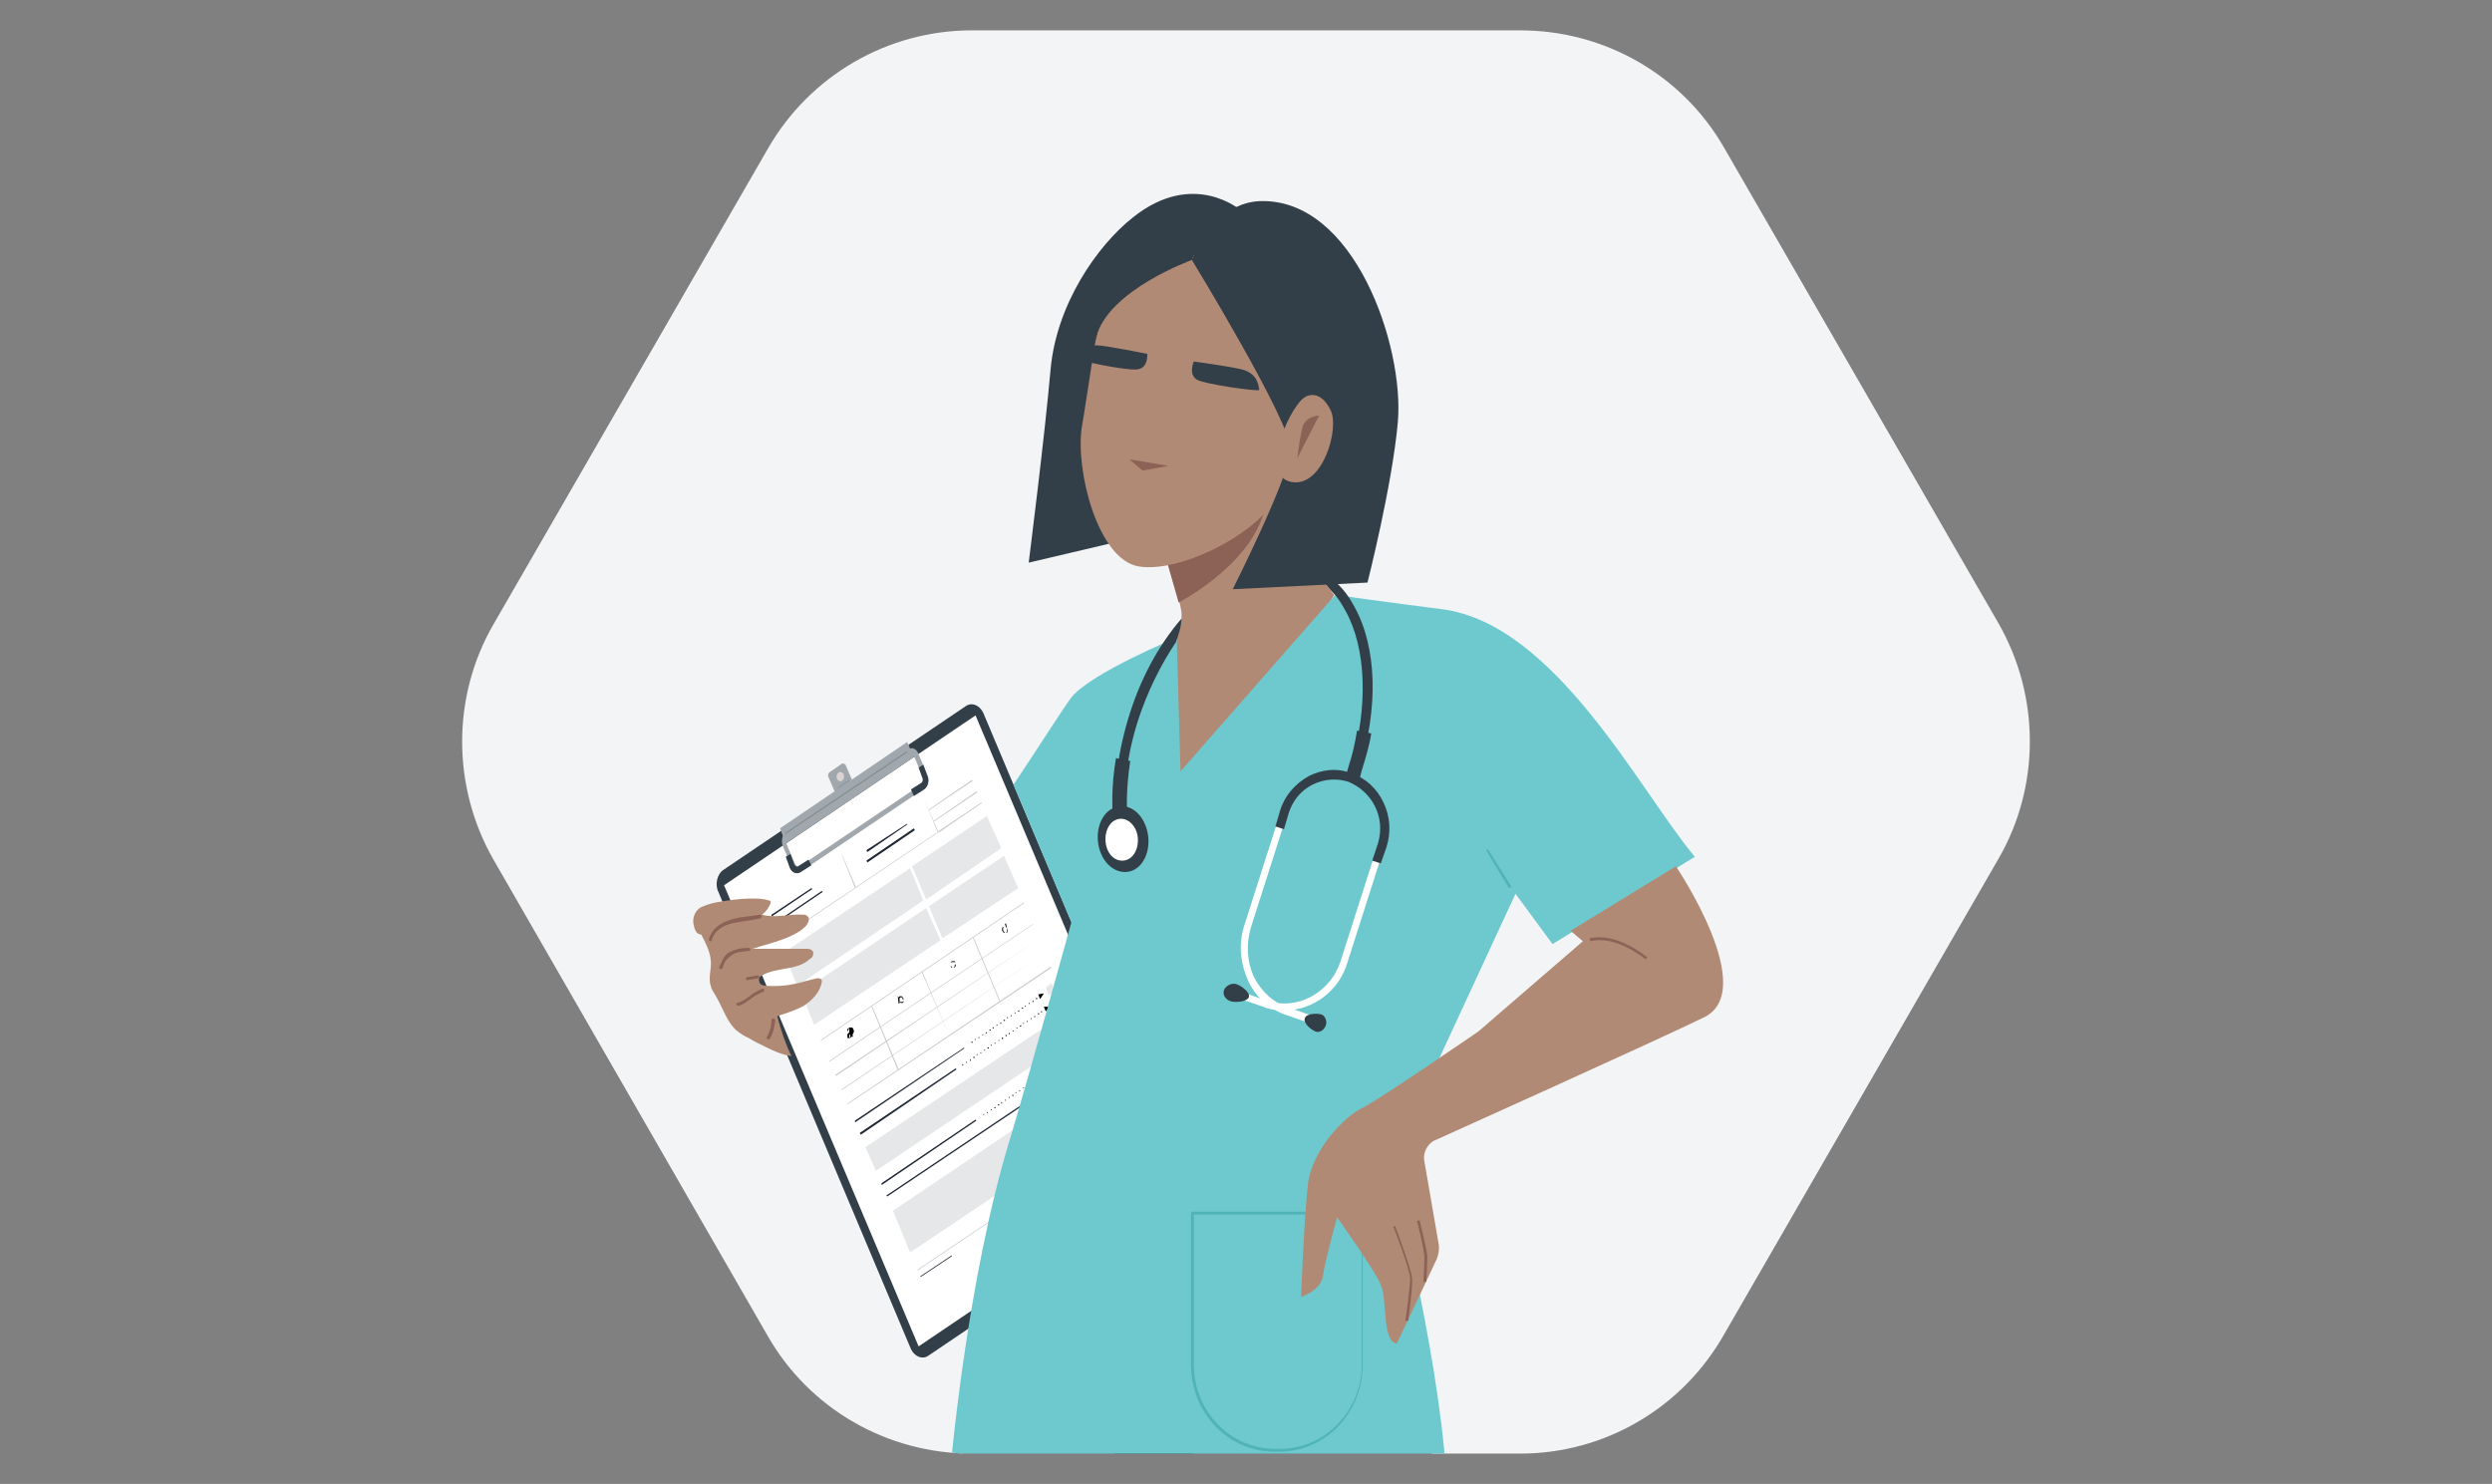 <?xml version="1.0" encoding="utf-8"?>
<!-- Generator: Adobe Illustrator 26.2.1, SVG Export Plug-In . SVG Version: 6.00 Build 0)  -->
<svg version="1.1" id="Layer_1" xmlns="http://www.w3.org/2000/svg" xmlns:xlink="http://www.w3.org/1999/xlink" x="0px" y="0px"
	 viewBox="0 0 262.6 156.4" style="enable-background:new 0 0 262.6 156.4;" xml:space="preserve">
<rect x="0" y="0" width="262.6" height="156.4" fill="#808080" stroke="none"/>
<style type="text/css">
	.st0{clip-path:url(#SVGID_00000165193413198389886620000008765608687852944297_);}
	.st1{fill:#333F48;}
	.st2{fill:#FFFFFF;}
	.st3{fill:#A1A8AD;}
	.st4{fill:#DBD2D2;}
	.st5{opacity:0.28;fill:#A1A8AD;}
	.st6{fill:#1F2835;}
	.st7{opacity:0.24;}
	.st8{fill:#868F92;}
	.st9{fill:#B18A75;}
	.st10{fill:#6EC9CF;}
	.st11{fill:#50B4B6;}
	.st12{fill:#8B6255;}
	.st13{fill:#141B28;}
</style>
<g>
	<defs>
		<path id="SVGID_1_" d="M160.2,153.2l-57.8,0c-8.9,0-17.1-4.7-21.5-12.4L52,90.6c-4.4-7.7-4.4-17.2,0-24.8l28.9-50.1
			C85.3,8,93.5,3.2,102.4,3.2l57.8,0c8.9,0,17.1,4.7,21.5,12.4l28.9,50.1c4.4,7.7,4.4,17.2,0,24.8l-28.9,50.1
			C177.3,148.4,169.1,153.2,160.2,153.2z"/>
	</defs>
	<use xlink:href="#SVGID_1_"  style="overflow:visible;fill:#F3F4F6;"/>
	<clipPath id="SVGID_00000127033969029124042420000001375425658651201709_">
		<use xlink:href="#SVGID_1_"  style="overflow:visible;"/>
	</clipPath>
	<g style="clip-path:url(#SVGID_00000127033969029124042420000001375425658651201709_);">
		<g>
			<g>
				<g>
					<path class="st1" d="M123.4,125.6l-25.6,17.3c-0.6,0.4-1.4,0.1-1.8-0.7L75.7,94c-0.4-0.8-0.1-1.9,0.5-2.3l25.6-17.3
						c0.6-0.4,1.4-0.1,1.8,0.7l20.3,48.2C124.3,124.2,124.1,125.2,123.4,125.6z"/>
				</g>
				<g>
					<polygon class="st2" points="123.3,124 96.8,141.9 76.3,93.3 102.8,75.4 					"/>
				</g>
				<g>
					<polygon class="st3" points="96.3,79.8 82.8,88.9 82.2,87.3 95.6,78.2 					"/>
				</g>
				<g>
					<path class="st3" d="M97.4,83.1l-12.9,8.7c-0.4,0.3-0.9,0.1-1.1-0.5l-0.9-2.1c-0.2-0.5-0.1-1.2,0.3-1.5l12.9-8.7
						c0.4-0.3,0.9-0.1,1.1,0.5l0.9,2.1C97.9,82.2,97.8,82.9,97.4,83.1z M83,88.4c-0.2,0.1-0.2,0.4-0.1,0.6l0.9,2.1
						c0.1,0.2,0.3,0.3,0.5,0.2l12.9-8.7c0.2-0.1,0.2-0.4,0.1-0.6l-0.9-2.1c-0.1-0.2-0.3-0.3-0.5-0.2L83,88.4z"/>
				</g>
				<g>
					<path class="st1" d="M85.5,91.2l-1.1,0.7c-0.4,0.3-1,0.1-1.2-0.5l-0.4-1.1l0.5-0.3l0.4,1.1c0.1,0.2,0.3,0.3,0.4,0.2l1.1-0.7
						L85.5,91.2z"/>
				</g>
				<g>
					<path class="st1" d="M97.4,83.2l-1.1,0.7L96,83.2l1.1-0.7c0.1-0.1,0.2-0.3,0.1-0.5l-0.4-1.1l0.5-0.3l0.4,1.1
						C98,82.2,97.8,82.9,97.4,83.2z"/>
				</g>
				<g>
					<path class="st3" d="M90.2,83.9l-1.3,0.9c-0.1,0.1-0.3,0-0.4-0.1l-1.2-2.8c-0.1-0.2,0-0.4,0.1-0.5l1.3-0.9
						c0.1-0.1,0.3,0,0.4,0.1l1.2,2.8C90.4,83.6,90.4,83.8,90.2,83.9z"/>
				</g>
				<g>
					<path class="st4" d="M88.9,81.6c0.1,0.3,0,0.6-0.2,0.7c-0.2,0.1-0.4,0-0.5-0.2c-0.1-0.3,0-0.6,0.2-0.7
						C88.5,81.3,88.8,81.4,88.9,81.6z"/>
				</g>
				<g>
					<polygon class="st5" points="97.3,94.9 84,103.9 82.6,100.4 95.9,91.5 					"/>
					<polygon class="st5" points="105.5,89.4 97.6,94.8 96.1,91.3 104,86 					"/>
					<polygon class="st5" points="99.1,99.1 85.8,108 84.4,104.6 97.6,95.7 					"/>
					<polygon class="st5" points="107.3,93.6 99.3,98.9 97.9,95.5 105.8,90.2 					"/>
					<polygon class="st5" points="113.7,109 92.3,123.4 91.2,120.9 112.7,106.5 					"/>
					<polygon class="st5" points="117.4,117.6 95.9,132 94.1,127.6 115.5,113.2 					"/>
					<polygon class="st5" points="111.2,104.5 110.5,104.9 110.2,104.1 110.8,103.6 					"/>
					<polygon class="st5" points="111.7,105.8 111.1,106.2 110.8,105.4 111.4,105 					"/>
					<polygon class="st5" points="113.9,111.1 113.3,111.5 113,110.7 113.6,110.3 					"/>
					<polygon class="st5" points="114.5,112.4 113.9,112.8 113.6,112 114.2,111.6 					"/>
					<g>
						<path d="M89.9,109.2C89.9,109.3,89.8,109.3,89.9,109.2c-0.1,0.1-0.1,0.1-0.1,0.1c0,0,0,0-0.1-0.1c0,0.1,0,0.1,0,0.1
							c0,0-0.1,0.1-0.1,0.1c0,0,0,0-0.1,0s0,0-0.1,0c0,0,0,0-0.1,0c0,0,0,0,0-0.1c0,0,0-0.1,0-0.1c0,0,0-0.1,0-0.1c0,0,0-0.1,0-0.1
							c0,0,0,0,0.1-0.1c0,0,0,0,0.1-0.1c0,0,0,0,0-0.1c0,0,0,0,0-0.1c0,0,0,0,0-0.1c0,0,0,0,0-0.1s0,0,0,0c0,0,0,0,0,0c0,0,0,0,0,0
							c0,0-0.1,0.1-0.1,0.1c0,0,0,0.1,0,0.1l-0.1,0.1c0,0,0-0.1,0-0.1c0,0,0-0.1,0-0.1c0,0,0-0.1,0.1-0.1c0,0,0,0,0.1-0.1
							c0,0,0,0,0.1,0c0,0,0,0,0.1,0c0,0,0,0,0.1,0c0,0,0,0,0.1,0.1l0.1,0.3C89.8,109.1,89.8,109.2,89.9,109.2
							C89.8,109.2,89.8,109.2,89.9,109.2C89.8,109.2,89.8,109.2,89.9,109.2L89.9,109.2z M89.6,109C89.6,109,89.6,109,89.6,109
							C89.5,109,89.5,109.1,89.6,109c-0.1,0.1-0.1,0.1-0.1,0.1c0,0,0,0,0,0.1c0,0,0,0,0,0.1c0,0,0,0,0,0.1c0,0,0,0,0,0c0,0,0,0,0,0
							c0,0,0,0,0,0c0,0,0,0,0,0c0,0,0,0,0.1-0.1c0,0,0,0,0-0.1c0,0,0,0,0-0.1c0,0,0,0,0-0.1L89.6,109z"/>
						<path d="M94.6,104.9l0.1,0.3l0,0c0,0,0-0.1,0-0.1c0,0,0.1-0.1,0.1-0.1c0,0,0.1,0,0.1,0c0,0,0.1,0,0.1,0c0,0,0.1,0,0.1,0.1
							c0,0,0.1,0.1,0.1,0.1c0,0,0,0.1,0,0.1c0,0,0,0.1,0,0.1s0,0.1,0,0.1c0,0-0.1,0.1-0.1,0.1c0,0,0,0,0,0c0,0,0,0-0.1,0
							c0,0,0,0-0.1,0c0,0,0,0-0.1,0l0,0l0,0.1l-0.1,0.1L94.6,104.9L94.6,104.9z M95.1,105.2C95.1,105.1,95,105.1,95.1,105.2
							c-0.1-0.1-0.1-0.1-0.1-0.1c0,0-0.1,0-0.1,0c0,0,0,0-0.1,0.1s0,0.1,0,0.1s0,0.1,0,0.1c0,0,0,0.1,0,0.1c0,0,0,0.1,0,0.1
							c0,0,0,0,0.1,0.1c0,0,0,0,0.1,0c0,0,0.1,0,0.1,0c0,0,0.1,0,0.1-0.1c0,0,0-0.1,0-0.1c0,0,0-0.1,0-0.1
							C95.1,105.3,95.1,105.3,95.1,105.2C95.1,105.2,95.1,105.2,95.1,105.2z"/>
						<path d="M100.4,101.4c0,0-0.1,0-0.1,0c0,0-0.1,0-0.1,0.1c0,0,0,0.1,0,0.1c0,0,0,0.1,0,0.1c0,0,0,0.1,0,0.1c0,0,0,0.1,0,0.1
							c0,0,0,0,0.1,0.1c0,0,0,0,0.1,0c0,0,0.1,0,0.1,0c0,0,0.1-0.1,0.1-0.1c0,0,0-0.1,0-0.2l0.1-0.1c0,0.1,0,0.2,0,0.2
							c0,0.1-0.1,0.1-0.1,0.2c0,0-0.1,0-0.1,0c0,0-0.1,0-0.1,0c0,0-0.1,0-0.1-0.1c0,0-0.1-0.1-0.1-0.1c0-0.1,0-0.1,0-0.2
							c0-0.1,0-0.1,0-0.1c0,0,0-0.1,0-0.1c0,0,0.1-0.1,0.1-0.1c0,0,0.1,0,0.1,0c0,0,0.1,0,0.1,0c0,0,0.1,0,0.1,0c0,0,0,0,0.1,0.1
							L100.4,101.4C100.4,101.5,100.4,101.4,100.4,101.4z"/>
						<path d="M106.2,98.2L106.2,98.2L106.2,98.2C106.2,98.2,106.2,98.2,106.2,98.2c-0.1,0.1-0.1,0.1-0.2,0.1c0,0-0.1,0-0.1,0
							c0,0-0.1,0-0.1,0c0,0-0.1,0-0.1-0.1c0,0-0.1-0.1-0.1-0.1c0,0,0-0.1,0-0.1c0,0,0-0.1,0-0.1c0,0,0-0.1,0-0.1
							c0,0,0.1-0.1,0.1-0.1c0,0,0,0,0,0c0,0,0,0,0.1,0c0,0,0,0,0.1,0c0,0,0,0,0.1,0l0,0l-0.1-0.3l0.1-0.1L106.2,98.2L106.2,98.2z
							 M105.8,98.2C105.8,98.2,105.8,98.2,105.8,98.2c0.1,0.1,0.1,0.1,0.1,0.1c0,0,0.1,0,0.1,0c0,0,0,0,0.1-0.1s0-0.1,0-0.1
							s0-0.1,0-0.1c0,0,0-0.1,0-0.1c0,0,0-0.1,0-0.1c0,0,0,0-0.1-0.1c0,0,0,0-0.1,0c0,0-0.1,0-0.1,0c0,0,0,0-0.1,0.1
							c0,0,0,0.1,0,0.1c0,0,0,0.1,0,0.1C105.7,98,105.7,98.1,105.8,98.2C105.8,98.1,105.8,98.2,105.8,98.2z"/>
					</g>
					<polygon points="109.6,105.3 109.4,104.8 110,104.7 					"/>
					<polygon points="110.2,106.6 110,106.1 110.6,106.1 					"/>
					<polygon points="112.4,111.9 112.2,111.4 112.8,111.3 					"/>
					<polygon points="113,113.3 112.8,112.8 113.4,112.7 					"/>
					<g>
						<path d="M102.5,109.8c0,0,0,0.1,0,0.1c0,0-0.1,0-0.1,0C102.3,109.8,102.3,109.8,102.5,109.8
							C102.4,109.7,102.4,109.7,102.5,109.8z"/>
						<path d="M102.8,109.5c0,0,0,0.1,0,0.1c0,0-0.1,0-0.1,0C102.7,109.6,102.7,109.5,102.8,109.5
							C102.8,109.5,102.8,109.5,102.8,109.5z"/>
						<path d="M103.2,109.3c0,0,0,0.1,0,0.1c0,0-0.1,0-0.1,0C103.1,109.3,103.1,109.3,103.2,109.3
							C103.2,109.2,103.2,109.2,103.2,109.3z"/>
						<path d="M103.6,109c0,0,0,0.1,0,0.1c0,0-0.1,0-0.1,0C103.5,109.1,103.5,109,103.6,109C103.5,109,103.6,109,103.6,109z"/>
						<path d="M104,108.8c0,0,0,0.1,0,0.1c0,0-0.1,0-0.1,0C103.8,108.8,103.9,108.8,104,108.8C103.9,108.7,104,108.7,104,108.8z"/>
						<path d="M104.4,108.5c0,0,0,0.1,0,0.1c0,0-0.1,0-0.1,0C104.2,108.6,104.2,108.5,104.4,108.5
							C104.3,108.5,104.3,108.5,104.4,108.5z"/>
						<path d="M104.7,108.3c0,0,0,0.1,0,0.1c0,0-0.1,0-0.1,0C104.6,108.3,104.6,108.2,104.7,108.3
							C104.7,108.2,104.7,108.2,104.7,108.3z"/>
						<path d="M105.1,108c0,0,0,0.1,0,0.1c0,0-0.1,0-0.1,0C105,108,105,108,105.1,108C105,107.9,105.1,108,105.1,108z"/>
						<path d="M105.5,107.8c0,0,0,0.1,0,0.1c0,0-0.1,0-0.1,0C105.4,107.8,105.4,107.7,105.5,107.8
							C105.4,107.7,105.5,107.7,105.5,107.8z"/>
						<path d="M105.9,107.5c0,0,0,0.1,0,0.1c0,0-0.1,0-0.1,0C105.7,107.5,105.7,107.5,105.9,107.5
							C105.8,107.4,105.8,107.5,105.9,107.5z"/>
						<path d="M106.2,107.2c0,0,0,0.1,0,0.1c0,0-0.1,0-0.1,0C106.1,107.3,106.1,107.2,106.2,107.2
							C106.2,107.2,106.2,107.2,106.2,107.2z"/>
						<path d="M106.6,107c0,0,0,0.1,0,0.1c0,0-0.1,0-0.1,0C106.5,107,106.5,107,106.6,107C106.6,106.9,106.6,106.9,106.6,107z"/>
						<path d="M107,106.7c0,0,0,0.1,0,0.1c0,0-0.1,0-0.1,0C106.9,106.8,106.9,106.7,107,106.7C106.9,106.7,107,106.7,107,106.7z"/>
						<path d="M107.4,106.5c0,0,0,0.1,0,0.1c0,0-0.1,0-0.1,0C107.2,106.5,107.3,106.5,107.4,106.5
							C107.3,106.4,107.4,106.4,107.4,106.5z"/>
						<path d="M107.8,106.2c0,0,0,0.1,0,0.1c0,0-0.1,0-0.1,0C107.6,106.3,107.6,106.2,107.8,106.2
							C107.7,106.2,107.7,106.2,107.8,106.2z"/>
						<path d="M108.1,106c0,0,0,0.1,0,0.1c0,0-0.1,0-0.1,0C108,106,108,106,108.1,106C108.1,105.9,108.1,105.9,108.1,106z"/>
						<path d="M108.5,105.7c0,0,0,0.1,0,0.1c0,0-0.1,0-0.1,0C108.4,105.7,108.4,105.7,108.5,105.7
							C108.5,105.7,108.5,105.7,108.5,105.7z"/>
						<path d="M108.9,105.5c0,0,0,0.1,0,0.1c0,0-0.1,0-0.1,0C108.8,105.5,108.8,105.4,108.9,105.5
							C108.8,105.4,108.9,105.4,108.9,105.5z"/>
						<path d="M109.3,105.2c0,0,0,0.1,0,0.1c0,0-0.1,0-0.1,0C109.1,105.2,109.1,105.2,109.3,105.2
							C109.2,105.1,109.2,105.2,109.3,105.2z"/>
					</g>
					<g>
						<path d="M101.5,112.2c0,0,0,0.1,0,0.1c0,0-0.1,0-0.1,0C101.4,112.2,101.4,112.1,101.5,112.2
							C101.5,112.1,101.5,112.1,101.5,112.2z"/>
						<path d="M101.9,111.9c0,0,0,0.1,0,0.1c0,0-0.1,0-0.1,0C101.8,111.9,101.8,111.9,101.9,111.9
							C101.8,111.9,101.9,111.9,101.9,111.9z"/>
						<path d="M102.3,111.7c0,0,0,0.1,0,0.1c0,0-0.1,0-0.1,0S102.2,111.6,102.3,111.7C102.2,111.6,102.3,111.6,102.3,111.7z"/>
						<path d="M102.7,111.4c0,0,0,0.1,0,0.1c0,0-0.1,0-0.1,0C102.5,111.4,102.5,111.4,102.7,111.4
							C102.6,111.3,102.6,111.4,102.7,111.4z"/>
						<path d="M103,111.1c0,0,0,0.1,0,0.1c0,0-0.1,0-0.1,0C102.9,111.2,102.9,111.1,103,111.1C103,111.1,103,111.1,103,111.1z"/>
						<path d="M103.4,110.9c0,0,0,0.1,0,0.1c0,0-0.1,0-0.1,0C103.3,110.9,103.3,110.9,103.4,110.9
							C103.4,110.8,103.4,110.8,103.4,110.9z"/>
						<path d="M103.8,110.6c0,0,0,0.1,0,0.1c0,0-0.1,0-0.1,0C103.7,110.7,103.7,110.6,103.8,110.6
							C103.7,110.6,103.8,110.6,103.8,110.6z"/>
						<path d="M104.2,110.4c0,0,0,0.1,0,0.1c0,0-0.1,0-0.1,0C104,110.4,104,110.4,104.2,110.4C104.1,110.3,104.1,110.3,104.2,110.4z
							"/>
						<path d="M104.5,110.1c0,0,0,0.1,0,0.1c0,0-0.1,0-0.1,0C104.4,110.2,104.4,110.1,104.5,110.1
							C104.5,110.1,104.5,110.1,104.5,110.1z"/>
						<path d="M104.9,109.9c0,0,0,0.1,0,0.1c0,0-0.1,0-0.1,0C104.8,109.9,104.8,109.9,104.9,109.9
							C104.9,109.8,104.9,109.8,104.9,109.9z"/>
						<path d="M105.3,109.6c0,0,0,0.1,0,0.1c0,0-0.1,0-0.1,0C105.2,109.7,105.2,109.6,105.3,109.6
							C105.2,109.6,105.3,109.6,105.3,109.6z"/>
						<path d="M105.7,109.4c0,0,0,0.1,0,0.1c0,0-0.1,0-0.1,0C105.5,109.4,105.6,109.3,105.7,109.4
							C105.6,109.3,105.7,109.3,105.7,109.4z"/>
						<path d="M106.1,109.1c0,0,0,0.1,0,0.1c0,0-0.1,0-0.1,0C105.9,109.1,105.9,109.1,106.1,109.1C106,109,106,109.1,106.1,109.1z"
							/>
						<path d="M106.4,108.9c0,0,0,0.1,0,0.1c0,0-0.1,0-0.1,0C106.3,108.9,106.3,108.8,106.4,108.9
							C106.4,108.8,106.4,108.8,106.4,108.9z"/>
						<path d="M106.8,108.6c0,0,0,0.1,0,0.1c0,0-0.1,0-0.1,0C106.7,108.6,106.7,108.6,106.8,108.6
							C106.8,108.5,106.8,108.6,106.8,108.6z"/>
						<path d="M107.2,108.3c0,0,0,0.1,0,0.1c0,0-0.1,0-0.1,0C107.1,108.4,107.1,108.3,107.2,108.3
							C107.1,108.3,107.2,108.3,107.2,108.3z"/>
						<path d="M107.6,108.1c0,0,0,0.1,0,0.1c0,0-0.1,0-0.1,0C107.4,108.1,107.4,108.1,107.6,108.1C107.5,108,107.6,108,107.6,108.1z
							"/>
						<path d="M107.9,107.8c0,0,0,0.1,0,0.1c0,0-0.1,0-0.1,0C107.8,107.9,107.8,107.8,107.9,107.8
							C107.9,107.8,107.9,107.8,107.9,107.8z"/>
						<path d="M108.3,107.6c0,0,0,0.1,0,0.1c0,0-0.1,0-0.1,0C108.2,107.6,108.2,107.6,108.3,107.6
							C108.3,107.5,108.3,107.5,108.3,107.6z"/>
						<path d="M108.7,107.3c0,0,0,0.1,0,0.1c0,0-0.1,0-0.1,0C108.6,107.4,108.6,107.3,108.7,107.3
							C108.6,107.3,108.7,107.3,108.7,107.3z"/>
						<path d="M109.1,107.1c0,0,0,0.1,0,0.1c0,0-0.1,0-0.1,0C108.9,107.1,109,107.1,109.1,107.1C109,107,109.1,107,109.1,107.1z"/>
						<path d="M109.5,106.8c0,0,0,0.1,0,0.1c0,0-0.1,0-0.1,0C109.3,106.8,109.3,106.8,109.5,106.8
							C109.4,106.8,109.4,106.8,109.5,106.8z"/>
						<path d="M109.8,106.6c0,0,0,0.1,0,0.1c0,0-0.1,0-0.1,0C109.7,106.6,109.7,106.5,109.8,106.6
							C109.8,106.5,109.8,106.5,109.8,106.6z"/>
					</g>
					<g>
						<path d="M103.7,117.4c0,0,0,0.1,0,0.1c0,0-0.1,0-0.1,0C103.6,117.5,103.6,117.4,103.7,117.4
							C103.7,117.4,103.7,117.4,103.7,117.4z"/>
						<path d="M104.1,117.2c0,0,0,0.1,0,0.1c0,0-0.1,0-0.1,0C104,117.2,104,117.2,104.1,117.2C104.1,117.1,104.1,117.1,104.1,117.2z
							"/>
						<path d="M104.5,116.9c0,0,0,0.1,0,0.1c0,0-0.1,0-0.1,0C104.4,117,104.4,116.9,104.5,116.9
							C104.4,116.9,104.5,116.9,104.5,116.9z"/>
						<path d="M104.9,116.7c0,0,0,0.1,0,0.1c0,0-0.1,0-0.1,0C104.7,116.7,104.8,116.7,104.9,116.7
							C104.8,116.6,104.9,116.6,104.9,116.7z"/>
						<path d="M105.3,116.4c0,0,0,0.1,0,0.1c0,0-0.1,0-0.1,0C105.1,116.4,105.1,116.4,105.3,116.4
							C105.2,116.4,105.2,116.4,105.3,116.4z"/>
						<path d="M105.6,116.2c0,0,0,0.1,0,0.1c0,0-0.1,0-0.1,0C105.5,116.2,105.5,116.1,105.6,116.2
							C105.6,116.1,105.6,116.1,105.6,116.2z"/>
						<path d="M106,115.9c0,0,0,0.1,0,0.1c0,0-0.1,0-0.1,0C105.9,115.9,105.9,115.9,106,115.9C106,115.8,106,115.9,106,115.9z"/>
						<path d="M106.4,115.6c0,0,0,0.1,0,0.1c0,0-0.1,0-0.1,0C106.3,115.7,106.3,115.6,106.4,115.6
							C106.3,115.6,106.4,115.6,106.4,115.6z"/>
						<path d="M106.8,115.4c0,0,0,0.1,0,0.1c0,0-0.1,0-0.1,0C106.6,115.4,106.6,115.4,106.8,115.4
							C106.7,115.3,106.7,115.3,106.8,115.4z"/>
						<path d="M107.1,115.1c0,0,0,0.1,0,0.1c0,0-0.1,0-0.1,0C107,115.2,107,115.1,107.1,115.1C107.1,115.1,107.1,115.1,107.1,115.1z
							"/>
						<path d="M107.5,114.9c0,0,0,0.1,0,0.1c0,0-0.1,0-0.1,0C107.4,114.9,107.4,114.9,107.5,114.9
							C107.5,114.8,107.5,114.8,107.5,114.9z"/>
						<path d="M107.9,114.6c0,0,0,0.1,0,0.1c0,0-0.1,0-0.1,0C107.8,114.7,107.8,114.6,107.9,114.6
							C107.8,114.6,107.9,114.6,107.9,114.6z"/>
						<path d="M108.3,114.4c0,0,0,0.1,0,0.1c0,0-0.1,0-0.1,0C108.1,114.4,108.2,114.4,108.3,114.4
							C108.2,114.3,108.3,114.3,108.3,114.4z"/>
						<path d="M108.7,114.1c0,0,0,0.1,0,0.1c0,0-0.1,0-0.1,0C108.5,114.2,108.5,114.1,108.7,114.1
							C108.6,114.1,108.6,114.1,108.7,114.1z"/>
						<path d="M109,113.9c0,0,0,0.1,0,0.1c0,0-0.1,0-0.1,0C108.9,113.9,108.9,113.8,109,113.9C109,113.8,109,113.8,109,113.9z"/>
						<path d="M109.4,113.6c0,0,0,0.1,0,0.1c0,0-0.1,0-0.1,0C109.3,113.6,109.3,113.6,109.4,113.6
							C109.4,113.5,109.4,113.6,109.4,113.6z"/>
						<path d="M109.8,113.4c0,0,0,0.1,0,0.1c0,0-0.1,0-0.1,0C109.7,113.4,109.7,113.3,109.8,113.4
							C109.7,113.3,109.8,113.3,109.8,113.4z"/>
						<path d="M110.2,113.1c0,0,0,0.1,0,0.1c0,0-0.1,0-0.1,0C110,113.1,110,113.1,110.2,113.1C110.1,113,110.2,113.1,110.2,113.1z"
							/>
						<path d="M110.5,112.8c0,0,0,0.1,0,0.1c0,0-0.1,0-0.1,0C110.4,112.9,110.4,112.8,110.5,112.8
							C110.5,112.8,110.5,112.8,110.5,112.8z"/>
						<path d="M110.9,112.6c0,0,0,0.1,0,0.1c0,0-0.1,0-0.1,0C110.8,112.6,110.8,112.6,110.9,112.6
							C110.9,112.5,110.9,112.5,110.9,112.6z"/>
						<path d="M111.3,112.3c0,0,0,0.1,0,0.1c0,0-0.1,0-0.1,0C111.2,112.4,111.2,112.3,111.3,112.3
							C111.2,112.3,111.3,112.3,111.3,112.3z"/>
						<path d="M111.7,112.1c0,0,0,0.1,0,0.1c0,0-0.1,0-0.1,0C111.5,112.1,111.6,112.1,111.7,112.1C111.6,112,111.7,112,111.7,112.1z
							"/>
						<path d="M112.1,111.8c0,0,0,0.1,0,0.1c0,0-0.1,0-0.1,0C111.9,111.9,111.9,111.8,112.1,111.8C112,111.8,112,111.8,112.1,111.8z
							"/>
					</g>
					<g>
						<path d="M109.2,115.5c0,0,0,0.1,0,0.1c0,0-0.1,0-0.1,0C109.1,115.5,109.1,115.5,109.2,115.5
							C109.2,115.4,109.2,115.4,109.2,115.5z"/>
						<path d="M109.6,115.2c0,0,0,0.1,0,0.1c0,0-0.1,0-0.1,0C109.5,115.3,109.5,115.2,109.6,115.2
							C109.5,115.2,109.6,115.2,109.6,115.2z"/>
						<path d="M110,115c0,0,0,0.1,0,0.1c0,0-0.1,0-0.1,0C109.9,115,109.9,114.9,110,115C109.9,114.9,110,114.9,110,115z"/>
						<path d="M110.4,114.7c0,0,0,0.1,0,0.1c0,0-0.1,0-0.1,0C110.2,114.7,110.2,114.7,110.4,114.7
							C110.3,114.6,110.3,114.7,110.4,114.7z"/>
						<path d="M110.7,114.5c0,0,0,0.1,0,0.1c0,0-0.1,0-0.1,0C110.6,114.5,110.6,114.4,110.7,114.5
							C110.7,114.4,110.7,114.4,110.7,114.5z"/>
						<path d="M111.1,114.2c0,0,0,0.1,0,0.1c0,0-0.1,0-0.1,0C111,114.2,111,114.2,111.1,114.2C111.1,114.1,111.1,114.2,111.1,114.2z
							"/>
						<path d="M111.5,113.9c0,0,0,0.1,0,0.1c0,0-0.1,0-0.1,0C111.4,114,111.4,113.9,111.5,113.9
							C111.4,113.9,111.5,113.9,111.5,113.9z"/>
						<path d="M111.9,113.7c0,0,0,0.1,0,0.1c0,0-0.1,0-0.1,0C111.7,113.7,111.8,113.7,111.9,113.7
							C111.8,113.6,111.9,113.6,111.9,113.7z"/>
						<path d="M112.3,113.4c0,0,0,0.1,0,0.1c0,0-0.1,0-0.1,0C112.1,113.5,112.1,113.4,112.3,113.4
							C112.2,113.4,112.2,113.4,112.3,113.4z"/>
						<path d="M112.6,113.2c0,0,0,0.1,0,0.1c0,0-0.1,0-0.1,0C112.5,113.2,112.5,113.2,112.6,113.2
							C112.6,113.1,112.6,113.1,112.6,113.2z"/>
					</g>
					<polygon class="st6" points="101.6,110.5 90.1,118.3 90.1,118.1 101.6,110.4 					"/>
					<polygon class="st6" points="100.8,112.7 90.7,119.6 90.6,119.4 100.7,112.6 					"/>
					<polygon class="st6" points="102.9,118.1 92.9,124.9 92.9,124.7 102.8,118 					"/>
					<polygon class="st6" points="108.4,116.1 93.5,126.1 93.4,126 108.3,116 					"/>
					<polygon class="st6" points="95.6,86.9 91.4,89.8 91.3,89.6 95.6,86.8 					"/>
					<polygon class="st6" points="96.4,87.5 91.4,90.9 91.3,90.7 96.3,87.3 					"/>
					<polygon class="st6" points="85.6,93.7 81.3,96.6 81.3,96.4 85.5,93.6 					"/>
					<polygon class="st6" points="86.7,94 81.7,97.4 81.6,97.3 86.6,93.9 					"/>
					<g class="st7">
						<polygon class="st6" points="103.5,84.6 82,99.1 82,99 103.4,84.6 						"/>
						<polygon class="st6" points="107.9,95.2 86.5,109.7 86.5,109.6 107.9,95.1 						"/>
						<polygon class="st6" points="108.9,97.4 87.4,111.9 87.4,111.8 108.8,97.4 						"/>
						<polygon class="st6" points="109.5,98.9 88.1,113.4 88,113.3 109.5,98.9 						"/>
						<polygon class="st6" points="110.1,100.4 88.7,114.9 88.7,114.8 110.1,100.4 						"/>
						<polygon class="st6" points="110.8,102 89.3,116.4 89.3,116.3 110.7,101.9 						"/>
						<polygon class="st6" points="118.2,119.4 96.7,133.9 96.7,133.8 118.1,119.4 						"/>
						<polygon class="st6" points="90.2,93.5 90.1,93.6 88.7,90.1 88.7,90 						"/>
						<polygon class="st6" points="98.9,87.7 98.8,87.7 97.4,84.2 97.4,84.2 						"/>
						<polygon class="st6" points="94.7,112.7 94.6,112.8 91.8,106 91.9,106 						"/>
						<polygon class="st6" points="100,109.1 100,109.1 97.1,102.4 97.2,102.4 						"/>
						<polygon class="st6" points="105.4,105.5 105.3,105.5 102.5,98.8 102.6,98.8 						"/>
						<polygon class="st6" points="102.5,82.3 97.9,85.4 97.9,85.3 102.4,82.2 						"/>
						<polygon class="st6" points="103.5,84.6 99,87.7 98.9,87.6 103.4,84.6 						"/>
						<polygon class="st6" points="103,83.5 98.4,86.6 98.4,86.5 102.9,83.4 						"/>
					</g>
					<polygon class="st6" points="118.5,120.2 115.8,122 115.8,121.8 118.4,120.1 					"/>
					<polygon class="st6" points="114.2,123.1 108,127.3 107.9,127.1 114.1,123 					"/>
					<polygon class="st6" points="100.3,132.4 97,134.6 97,134.5 100.3,132.3 					"/>
				</g>
				<g>
					<polygon class="st8" points="95.6,79.3 82.8,87.9 82.7,87.8 95.5,79.2 					"/>
				</g>
				<g>
					<polygon class="st8" points="89.5,82.3 88.3,83.1 88.3,83 89.5,82.2 					"/>
				</g>
			</g>
		</g>
		<path class="st1" d="M101.1,149.6c0,0,5.5,61.7,6.8,72.7c1.3,11,6.3,53.2,6.3,53.2c7.2,2.9,16.9,0,16.9,0v-95.3l-9.5-48
			L101.1,149.6z"/>
		<path class="st1" d="M116.1,165l32.1,112.5c4,2.8,19.2-2.1,19.2-2.1L155,202l-4.8-57.2l-30.7-9.1L116.1,165z"/>
		<path class="st9" d="M121.7,54.5c0,0,2.6,8.4,2.8,10c0.2,1.6-1.4,5.1-1.4,5.1l-0.6,22.5l18.1-29.4c0,0-3.1-3.5-4.5-8.2
			c-1.4-4.7-1.1-13.7-1.1-13.7L121.7,54.5z"/>
		<path class="st10" d="M151.9,64.2c-5.5-0.7-11.2-1.5-11.2-1.5l-16.3,18.6L124,67.2c0,0-9,3.7-11.1,6.3c-0.7,0.9-3.1,4.7-6.1,9.2
			l6.1,14.5c0,0-4.3,15.6-6.4,22.6c-4.7,15.2-6.4,35.6-6.4,35.6c13.1,6.4,41.6,5.9,52.3,0c-0.9-13.6-5.9-32.7-5.9-32.7l13.2-28.5
			l3.9,5.3l15-9.2C172.8,83.4,163.9,65.7,151.9,64.2z"/>
		<path class="st11" d="M134.8,153h-0.5c-4.9,0-8.8-4.1-8.8-9.2v-16.1h18.1v16.1C143.6,148.9,139.7,153,134.8,153z M125.8,128v15.8
			c0,4.9,3.8,8.9,8.6,8.9h0.5c4.7,0,8.6-4,8.6-8.9V128H125.8z"/>
		<path class="st9" d="M176.6,91.3l-11.1,6.8l1.3,1.1l-11,9.5c0,0,0,0,0,0c0,0,0,0,0,0s-10.6,7.3-12.3,8.1c-1.7,0.8-5.3,4.3-5.7,8.2
			c-0.4,3.9-0.7,11.7-0.7,11.7s2.1-0.7,2.3-2.2c0.2-1.5,1.5-6.2,1.5-6.2s4,5.6,4.6,7.1c0.7,1.5,0.1,6,1.7,6.2l4.2-8.9
			c0.2-0.5,0.3-1.1,0.2-1.6l-1.5-8.7c-0.2-1,0.4-2,1.3-2.3c0,0,23.3-10.5,28-12.8C185.6,104.6,176.6,91.3,176.6,91.3z"/>
		<path class="st12" d="M148.4,139.2l-0.3,0c0,0,0.5-3.5,0.5-4.5c-0.1-1-1.7-5.4-1.8-5.4l0.2-0.1c0.1,0.2,1.7,4.5,1.8,5.5
			C148.9,135.6,148.4,139,148.4,139.2z"/>
		<path class="st12" d="M150.3,135.1l-0.3,0c0,0,0.1-1.7,0.1-2.6c0-0.6-0.7-3.7-0.8-3.8l0.3-0.1c0,0.1,0.8,3.2,0.8,3.8
			C150.4,133.4,150.3,135,150.3,135.1z"/>
		<path class="st12" d="M173.4,101.1c0,0-3.1-2.6-5.8-1.9l-0.1-0.3c2.9-0.7,5.9,1.9,6.1,2L173.4,101.1z"/>
		<path class="st12" d="M124.2,63.5c0,0,8.8-4.5,9.3-11.2c0.5-6.7-10.9,5.6-10.9,5.6L124.2,63.5z"/>
		<polygon class="st11" points="159,93.6 156.6,89.6 156.8,89.5 159.3,93.5 		"/>
		<g>
			<g>
				<path class="st1" d="M118.9,75.7c-1.3,4.3-1.7,8.5-1.1,12.3l1-0.2c-0.6-3.6-0.2-7.7,1.1-11.8c1-3.1,2.4-5.9,4-8.3
					c0.3-0.8,0.6-1.7,0.6-2.5C122,68.1,120.1,71.7,118.9,75.7z"/>
				<path class="st1" d="M142.7,63.9c-1-1.9-2.4-3.2-4.1-4c0.8,1.4,1.6,2.3,1.9,2.6c0.5,0.5,0.9,1.2,1.3,1.9
					c2.2,4,2.4,10.2,0.5,16.5c-0.1,0.3-0.2,0.6-0.3,1l0.9,0.3c0.1-0.3,0.2-0.7,0.3-1C145.3,74.6,145.1,68.2,142.7,63.9z"/>
			</g>
			<path class="st1" d="M143.2,82.3l-1.4-0.5c0.1-0.3,0.2-0.6,0.3-1c0.4-1.2,0.7-2.5,0.9-3.8l1.5,0.3c-0.2,1.3-0.6,2.6-1,3.9
				C143.4,81.6,143.3,82,143.2,82.3z"/>
			<path class="st2" d="M138.8,108.1l-3.2-1.1c-1.8-0.6-3.3-1.9-4.1-3.7c-0.8-1.8-1-3.8-0.4-5.7l3.8-11.9l0.7,0.2l-3.8,11.9
				c-0.5,1.7-0.4,3.5,0.3,5.1c0.8,1.6,2.1,2.8,3.7,3.3l3.2,1.1L138.8,108.1z"/>
			<path class="st1" d="M139.7,108.1c-0.2,0.5-0.7,0.8-1.1,0.6c-0.5-0.2-1.3-0.9-1.1-1.4c0.2-0.5,1.2-0.5,1.7-0.4
				C139.6,107,139.9,107.6,139.7,108.1z"/>
			<path class="st2" d="M135.3,106.5c-0.7,0-1.5-0.1-2.2-0.4l-3.2-1.1l0.2-0.7l3.2,1.1c3.3,1.2,6.9-0.7,8-4.2l3.8-11.9l0.7,0.2
				l-3.8,11.9C141.1,104.5,138.3,106.5,135.3,106.5z"/>
			<path class="st1" d="M129,104.3c-0.2,0.5,0.1,1,0.6,1.2c0.5,0.2,1.8,0.1,2-0.4c0.2-0.5-0.9-1.3-1.4-1.4
				C129.7,103.6,129.2,103.9,129,104.3z"/>
			<path class="st1" d="M145.5,91l-0.9-0.3l0.6-1.8c0.4-1.3,0.3-2.7-0.3-3.9c-0.6-1.2-1.6-2.1-2.8-2.6c-1.2-0.4-2.6-0.3-3.8,0.3
				c-1.2,0.6-2.1,1.7-2.5,3l-0.5,1.7l-0.9-0.3l0.5-1.7c0.5-1.6,1.6-2.8,3-3.6c1.4-0.7,3-0.9,4.5-0.3c1.5,0.5,2.7,1.6,3.4,3.1
				c0.7,1.5,0.8,3.1,0.3,4.7L145.5,91z"/>
			<path class="st1" d="M117.5,88.1c-0.4-2.5-0.4-5.3,0.1-8.2l1.5,0.3c-0.4,2.7-0.5,5.3-0.1,7.6L117.5,88.1z"/>
			<path class="st1" d="M121,88.2c0.2,1.9-0.8,3.6-2.3,3.7c-1.5,0.1-2.8-1.3-3-3.2c-0.2-1.9,0.8-3.6,2.3-3.7
				C119.5,84.8,120.8,86.3,121,88.2z"/>
			<path class="st2" d="M119.9,88.3c0.1,1.2-0.5,2.3-1.5,2.4s-1.8-0.8-1.9-2c-0.1-1.2,0.5-2.3,1.5-2.4
				C118.9,86.2,119.8,87.1,119.9,88.3z"/>
		</g>
		<g>
			<path class="st1" d="M130.8,22.2c0,0-5-4.4-11.4,0.7c-3.8,3-8.1,9.2-8.7,16.1s-2.3,20.3-2.3,20.3l11.9-2.8l2-15L130.8,22.2z"/>
			<path id="hair_00000087399229052270805320000003901578649388603033_" class="st1" d="M142.7,38.6c-1.2,7.8-8.5,13.9-16,12.6
				c-7.6-1.3-12.5-9.5-11.3-17.3c1.2-7.8,8.3-13.1,15.9-11.8C138.8,23.4,144,30.8,142.7,38.6z"/>
			<g id="face_00000148656056111740253420000015566397622425598639_">
				<path class="st9" d="M136.5,40.3c0.1-6.9-4.7-12.4-10.6-13.4c-5.9-1-9.6,3.6-10.6,9.8c0,0-1.2,7.9-1.3,8.3
					c-0.7,4.6,1.7,14,6,14.7c4.9,0.8,14.6-4.5,15.2-9C135.4,50.3,136.5,42.9,136.5,40.3z"/>
			</g>
			<g id="eyebrows_00000098205410363073158870000017004382472936091034_">
				<g>
					<path class="st1" d="M125.8,38.1c0,0,4.4,0.6,5.3,0.9c1.4,0.5,1.5,1.5,1.6,2.1c0,0.2-5.8-0.6-6.6-1.1
						C125.2,39.4,125.8,38.1,125.8,38.1z"/>
					<path class="st1" d="M120.9,37.3c0,0-4.4-0.9-5.3-0.9c-0.2,0-0.3,0-0.5,0c-0.5,0.1-0.6,1.7-0.3,1.8c1.8,0.4,4.6,0.9,5.2,0.7
						C121,38.7,120.9,37.3,120.9,37.3z"/>
				</g>
			</g>
			<path class="st1" d="M125.6,27.4c0,0-8.9,3.2-10.1,8.2c-1.2,5-3.8,13.1-3.8,13.1l0.9-15.9l6-6.9l8.6-2.5L125.6,27.4z"/>
			<path class="st1" d="M125.6,27.4c0,0,10.5,17.2,10.4,20c-0.1,2.8-6.1,14.7-6.1,14.7l14.2-0.7c0,0,2.6-10.2,3.2-16.9
				c0.7-8-4.6-23.7-14.6-23.3c-2,0.1-3.2,1.1-3.2,1.1l-2.2,1.1L125.6,27.4z"/>
			<path class="st9" d="M137.3,42c0.6-0.5,1.9-0.8,2.9,1.2c1,1.9-0.8,8.2-4.1,7.6C132.8,50.2,135.6,43.5,137.3,42z"/>
			<path class="st12" d="M139,43.8c0,0-1.5,0-1.8,1.4c-0.3,1.4-0.5,3.1-0.5,3.1L139,43.8z"/>
			<polygon class="st12" points="119,48.4 120.4,49.6 123.1,49.1 			"/>
		</g>
		<g>
			<path class="st9" d="M73.1,97.5c-0.2-0.8,0.2-1.6,0.8-1.9c0.5-0.2,1-0.4,1.6-0.5c1.2-0.2,2.4-0.4,3.7-0.4c0.6,0,1.2,0,1.8,0.2
				c0.1,0,0.1,0,0.2,0.1c0,0.1,0,0.1,0,0.2c-0.2,0.5-0.5,0.9-0.9,1.2c1.4,0.4,2.9-0.1,4.4,0c0.1,0,0.2,0,0.3,0.1
				c0.4,0.2,0.2,0.7,0,1c-0.5,0.6-1.3,1-2,1.3c-1.2,0.5-2.5,0.8-3.7,1.2c1.9,0,3.8,0,5.7,0c0.2,0,0.4,0,0.6,0.2
				c0.1,0.1,0.1,0.2,0.1,0.3c0,0.3-0.2,0.5-0.4,0.6c-1.3,1.2-3.4,0.8-5,1.7c-0.2,0.1-0.4,0.3-0.3,0.6c0,0.4,0.5,0.5,0.8,0.5
				c1.4,0.1,2.8-0.1,4.1-0.5c0.4-0.1,0.8-0.2,1.2-0.3c0.2,0,0.4,0,0.5,0.2c0,0.1,0,0.2,0,0.2c-0.2,1.1-1,1.9-1.9,2.5
				c-0.9,0.5-1.9,0.8-2.8,1.1c0.4,1.5,0.9,3,1.5,4.2c-0.9-0.1-1.8-0.5-2.6-0.9c-0.6-0.3-1.3-0.6-1.9-1c-0.5-0.2-0.9-0.5-1.3-0.8
				c-1-0.9-1.4-2.3-2.1-3.5c-0.2-0.4-0.5-0.7-0.6-1.2c-0.3-0.8,0.1-1.8,0-2.7c-0.1-1-0.6-1.9-1-2.7C73.4,98.5,73.2,98,73.1,97.5z"/>
			<path class="st12" d="M80.1,96.4c-1.1,0.2-2.2,0.2-3.3,0.6c-0.9,0.3-1.8,0.9-2.1,2c0,0.2,0.2,0.3,0.3,0.1
				c0.3-1.1,1.3-1.6,2.2-1.8c1-0.2,2-0.3,2.9-0.5C80.3,96.7,80.3,96.4,80.1,96.4L80.1,96.4z"/>
			<path class="st12" d="M78.9,99.9c-0.7,0-1.3,0.1-1.9,0.4c-0.3,0.1-0.5,0.3-0.7,0.6c-0.2,0.3-0.3,0.6-0.5,1
				c-0.1,0.2,0.2,0.3,0.3,0.2c0.1-0.3,0.2-0.6,0.4-0.9c0.2-0.2,0.4-0.4,0.7-0.6c0.5-0.3,1.1-0.3,1.8-0.4
				C79.1,100.2,79.1,99.9,78.9,99.9L78.9,99.9z"/>
			<path class="st12" d="M80.3,104.2c-0.4,0.2-0.8,0.4-1.2,0.7c-0.4,0.3-0.9,0.7-1.4,0.8c-0.2,0-0.1,0.3,0.1,0.3
				c0.5-0.1,1-0.5,1.4-0.8c0.4-0.3,0.8-0.5,1.3-0.7C80.6,104.4,80.5,104.1,80.3,104.2L80.3,104.2z"/>
			<path class="st12" d="M79.8,102.8c-0.4,0.1-0.7,0.1-1.1,0.2c-0.1,0-0.1,0.1-0.1,0.2c0,0.1,0.1,0.1,0.2,0.1
				c0.4-0.1,0.7-0.1,1.1-0.2c0.1,0,0.1-0.1,0.1-0.2C80,102.8,79.9,102.8,79.8,102.8L79.8,102.8z"/>
			<path class="st12" d="M81.3,107.5c0,0.7-0.2,1.3-0.5,1.8c-0.1,0.2,0.2,0.3,0.3,0.2c0.4-0.6,0.5-1.3,0.6-2
				C81.6,107.3,81.3,107.3,81.3,107.5L81.3,107.5z"/>
		</g>
	</g>
</g>
</svg>
